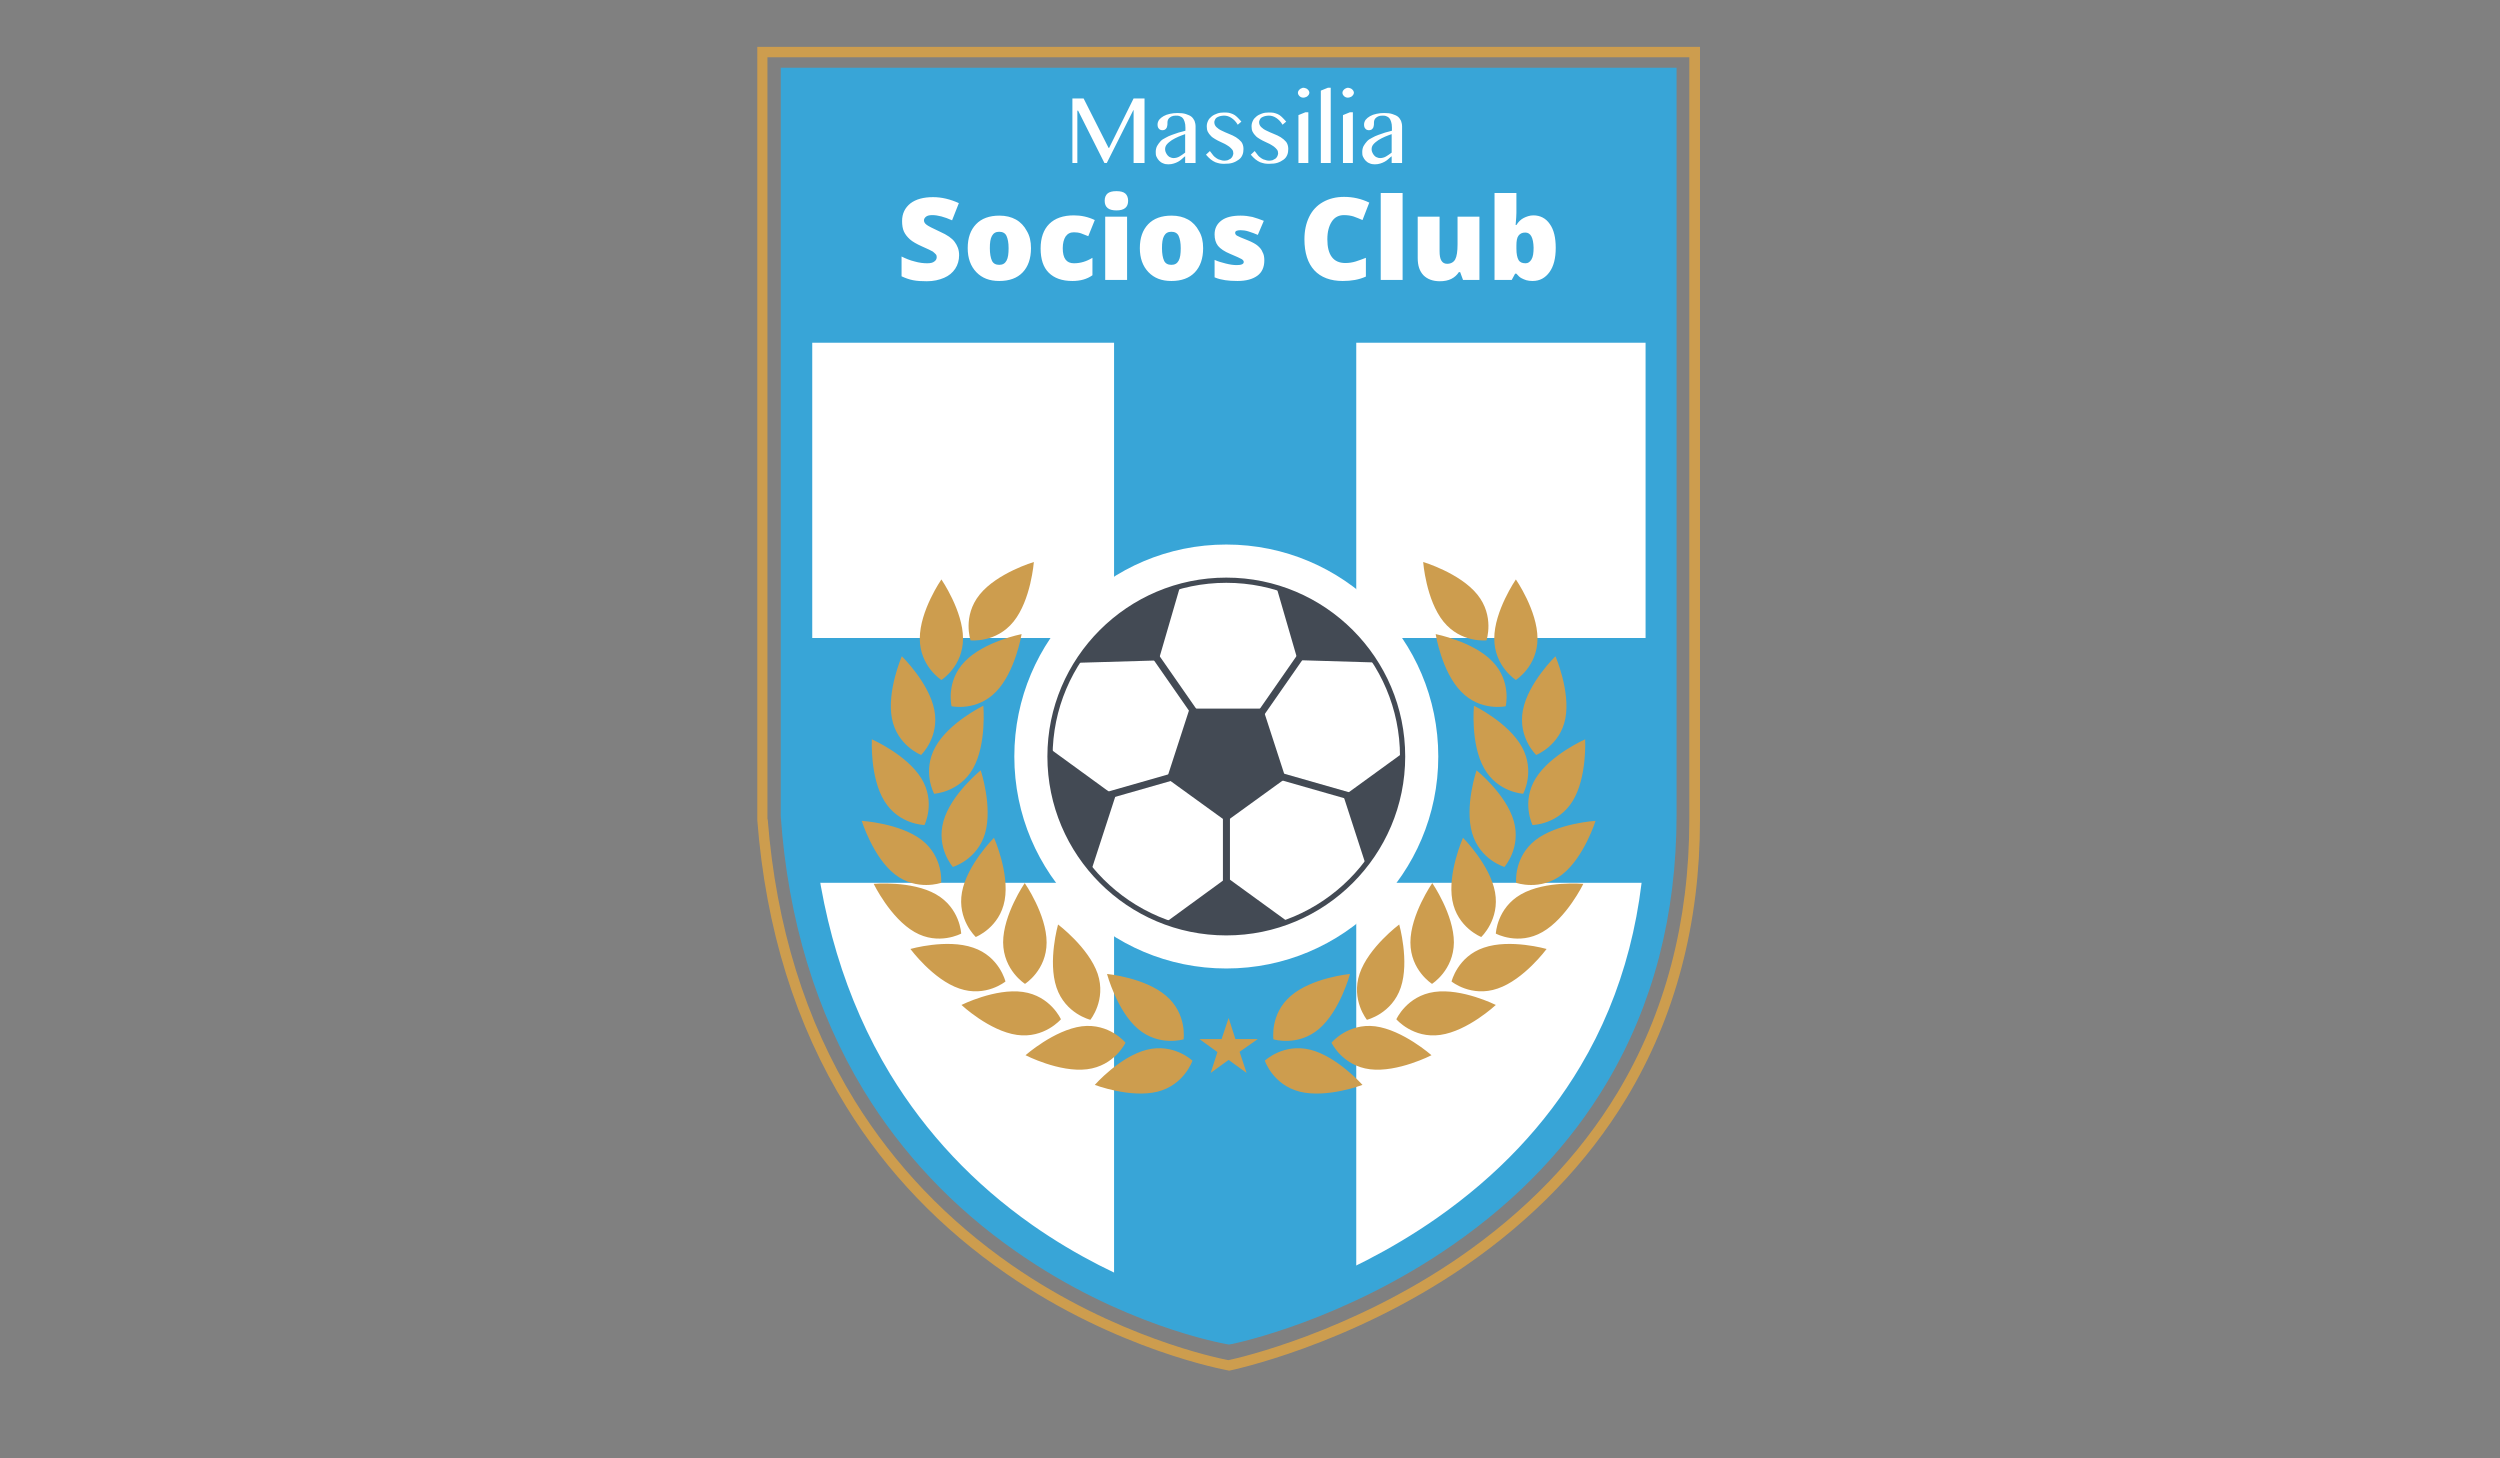 <svg version="1.1" id="Calque_1" xmlns="http://www.w3.org/2000/svg" x="0" y="0" viewBox="0 0 960 560" xml:space="preserve"><rect x="0" y="0" width="960" height="560" fill="#808080" stroke="none"/><style>.st0{fill:#fff}.st1{fill:#38a5d7}.st2{fill:#cd9d4e}.st3{enable-background:new}.st4{display:none}.st5{display:inline}.st6{fill:#434a54}.st7{fill:#cc923e}</style><g id="blason"><path class="st0" d="M637.8 313V33h-332v280c12 170.5 166 197.2 166 197.2s166-33.9 166-197.2z"/><path class="st1" d="M520.8 245V33h-93v212h-122v68c1 9.1 1.2 17.7 2.6 26h119.4v156.3c25 11.6 44 14.9 44 14.9s21-4.4 49-17.6V339h115c1-8.3 2-16.9 2-26v-68h-117z"/><path class="st1" d="M471.9 516.3l-1.1-.2c-1.6-.3-40.3-7.2-80.9-35.7-23.9-16.7-43.5-37.5-58.2-61.6-18.3-30.1-29.1-65.6-31.9-105.4V26h344v287c0 38.3-9 72.9-26.8 102.8-14.2 23.9-34 44.7-58.8 62-42 29.3-83.5 38-85.2 38.3l-1.1.2zM311.8 312.8c2.7 37.7 12.8 71.2 30 99.6 13.8 22.7 32.1 42.2 54.6 58 34.8 24.4 68.9 32.4 75.4 33.7 6.8-1.6 43.7-11 80-36.4 23.3-16.3 41.8-35.9 55.1-58.3 16.6-27.9 25-60.4 25-96.4V38h-320v274.8z"/><path class="st1" d="M306.7 34.3h330.7v97.3H306.7z"/><path class="st2" d="M471.8 526.3l-.4-.1c-.4-.1-42.2-7.5-85-37.1-25.2-17.4-45.9-39-61.4-64.1-19.5-31.4-31-68.5-34.2-110.1V18h362v296.7c0 40-9.5 76-28.3 107.1-15 24.8-35.9 46.5-62.1 64.5-44.6 30.6-89.8 39.9-90.2 40h-.4zm-177-211.7c3.2 41 14.5 77.4 33.5 108.2 15.3 24.7 35.5 45.8 60.2 63 40 27.7 79 35.7 83.2 36.5 4.4-.9 46.7-10.7 88.5-39.4 25.7-17.7 46.2-38.9 60.9-63.3 18.3-30.4 27.6-65.7 27.6-104.9V22h-354v292.6z"/></g><g id="Calque_2"><g class="st3"><path class="st0" d="M411.8 37.8h4.3l9.6 19h.2l9.4-19h4.2v24.8h-4.2V42.3h-.1L425 62.6h-.9L414 42.5h-.3v20.1h-1.9V37.8zm47.1 24.8h-3.8V60c-.4.3-.9.7-1.3 1.1s-.9.7-1.4 1-1.1.5-1.7.7-1.3.3-2.1.3c-.7 0-1.4-.1-2-.4-.6-.2-1.1-.6-1.5-1-.4-.4-.7-.9-1-1.5s-.3-1.2-.3-1.9c0-.8.2-1.6.5-2.2s.8-1.2 1.3-1.8 1.2-1 2-1.4c.7-.4 1.5-.8 2.4-1.1.8-.3 1.7-.6 2.6-.9.9-.2 1.8-.5 2.6-.7V49c0-.9-.1-1.6-.3-2.2-.2-.6-.4-1.1-.7-1.4-.3-.4-.7-.6-1.2-.8s-1-.2-1.5-.2c-.6 0-1.2.1-1.6.3s-.7.4-1 .7-.4.6-.5.9c-.1.3-.1.7-.1 1.1 0 .3 0 .7-.1 1s-.1.6-.3.8c-.1.2-.3.4-.6.6-.2.1-.6.2-.9.2-.6 0-1.1-.2-1.4-.6-.4-.4-.5-1-.5-1.6 0-.6.2-1.2.6-1.8.4-.5 1-1 1.7-1.4.7-.4 1.5-.7 2.5-.9.9-.2 1.9-.3 2.9-.3 1.3 0 2.3.1 3.2.4s1.6.6 2.1 1 .9 1 1.2 1.6c.2.6.4 1.3.4 2.1v14.1zm-3.8-11.1c-.8.3-1.7.6-2.6 1-.9.4-1.7.8-2.5 1.3-.7.5-1.4 1-1.9 1.6-.5.6-.7 1.2-.7 1.9 0 .5.1.9.3 1.3.2.4.4.8.7 1.1.3.3.6.6 1 .7.4.2.8.3 1.2.3.8 0 1.6-.2 2.3-.6s1.4-.9 2.2-1.5v-7.1zm15 10.2c.5 0 1-.1 1.4-.2.4-.2.8-.4 1.1-.6.3-.3.6-.6.7-.9s.3-.7.3-1c0-.6-.1-1.1-.4-1.5-.3-.4-.7-.8-1.2-1.2-.5-.3-1-.7-1.6-1s-1.2-.6-1.9-.9c-.6-.3-1.3-.6-1.9-1s-1.2-.7-1.6-1.2c-.5-.5-.9-1-1.2-1.6-.3-.6-.4-1.3-.4-2.1s.2-1.5.5-2.1c.3-.7.8-1.2 1.4-1.7s1.3-.8 2.1-1.1c.8-.3 1.7-.4 2.6-.4.6 0 1.2 0 1.8.1.5.1 1.1.3 1.6.5s1.1.6 1.6 1.1c.5.5 1.1 1.1 1.7 1.8l-1.4 1.2c-.7-1.2-1.5-2-2.4-2.6s-1.8-.9-2.9-.9c-.5 0-1 .1-1.5.2-.4.1-.8.3-1.2.5-.3.2-.6.5-.7.8s-.3.6-.3 1c0 .8.3 1.4.8 1.9s1.2 1 2.1 1.4c.8.4 1.7.8 2.7 1.2s1.9.8 2.7 1.3c.8.5 1.5 1.1 2.1 1.8.5.7.8 1.6.8 2.7 0 .8-.1 1.6-.4 2.3-.3.7-.7 1.3-1.4 1.8s-1.4.9-2.3 1.2-2 .4-3.2.4c-.6 0-1.1 0-1.7-.1-.6-.1-1.2-.3-1.8-.5-.6-.3-1.2-.6-1.8-1.1-.6-.5-1.2-1.1-1.8-1.8l1.5-1.4c.5.6.9 1.2 1.3 1.7s.9.8 1.3 1.1c.4.3.9.5 1.4.6.5.2 1 .3 1.5.3zm17.2 0c.5 0 1-.1 1.4-.2.4-.2.8-.4 1.1-.6.3-.3.6-.6.7-.9s.3-.7.3-1c0-.6-.1-1.1-.4-1.5-.3-.4-.7-.8-1.2-1.2-.5-.3-1-.7-1.6-1s-1.2-.6-1.9-.9c-.6-.3-1.3-.6-1.9-1s-1.2-.7-1.6-1.2c-.5-.5-.9-1-1.2-1.6-.3-.6-.4-1.3-.4-2.1s.2-1.5.5-2.1c.3-.7.8-1.2 1.4-1.7s1.3-.8 2.1-1.1c.8-.3 1.7-.4 2.6-.4.6 0 1.2 0 1.8.1.5.1 1.1.3 1.6.5s1.1.6 1.6 1.1c.5.5 1.1 1.1 1.7 1.8l-1.4 1.2c-.7-1.2-1.5-2-2.4-2.6s-1.8-.9-2.9-.9c-.5 0-1 .1-1.5.2-.4.1-.8.3-1.2.5-.3.2-.6.5-.7.8s-.3.6-.3 1c0 .8.3 1.4.8 1.9s1.2 1 2.1 1.4c.8.4 1.7.8 2.7 1.2s1.9.8 2.7 1.3c.8.5 1.5 1.1 2.1 1.8.5.7.8 1.6.8 2.7 0 .8-.1 1.6-.4 2.3-.3.7-.7 1.3-1.4 1.8s-1.4.9-2.3 1.2-2 .4-3.2.4c-.6 0-1.1 0-1.7-.1-.6-.1-1.2-.3-1.8-.5-.6-.3-1.2-.6-1.8-1.1-.6-.5-1.2-1.1-1.8-1.8l1.5-1.4c.5.6.9 1.2 1.3 1.7s.9.8 1.3 1.1c.4.3.9.5 1.4.6.5.2 1 .3 1.5.3zm13.2-28c.3 0 .6.1.9.2.3.1.5.2.7.4.2.2.4.4.5.6.1.2.2.5.2.7s-.1.5-.2.7c-.1.2-.3.4-.5.6-.2.2-.4.3-.7.4-.3.1-.5.2-.9.2-.6 0-1.1-.2-1.5-.6-.4-.4-.6-.8-.6-1.3 0-.3.1-.5.2-.7.1-.2.3-.4.5-.6.2-.2.4-.3.7-.4.1-.1.4-.2.7-.2zm-1.9 10.5l2.7-1.1h1.1v19.5h-3.8V44.2zM511 62.6h-3.8V34.8l2.7-1.1h1.1v28.9zm6.6-28.9c.3 0 .6.1.9.2.3.1.5.2.7.4.2.2.4.4.5.6.1.2.2.5.2.7s-.1.5-.2.7c-.1.2-.3.4-.5.6-.2.2-.4.3-.7.4-.3.1-.5.2-.9.2-.6 0-1.1-.2-1.5-.6-.4-.4-.6-.8-.6-1.3 0-.3.1-.5.2-.7.1-.2.3-.4.5-.6.2-.2.4-.3.7-.4.1-.1.4-.2.7-.2zm-1.9 10.5l2.7-1.1h1.1v19.5h-3.8V44.2zm22.5 18.4h-3.8V60c-.4.3-.9.7-1.3 1.1s-.9.7-1.4 1-1.1.5-1.7.7-1.3.3-2.1.3c-.7 0-1.4-.1-2-.4-.6-.2-1.1-.6-1.5-1-.4-.4-.7-.9-1-1.5s-.3-1.2-.3-1.9c0-.8.2-1.6.5-2.2s.8-1.2 1.3-1.8 1.2-1 2-1.4c.7-.4 1.5-.8 2.4-1.1.8-.3 1.7-.6 2.6-.9.9-.2 1.8-.5 2.6-.7V49c0-.9-.1-1.6-.3-2.2-.2-.6-.4-1.1-.7-1.4-.3-.4-.7-.6-1.2-.8s-1-.2-1.5-.2c-.6 0-1.2.1-1.6.3s-.7.4-1 .7-.4.6-.5.9c-.1.3-.1.7-.1 1.1 0 .3 0 .7-.1 1s-.1.6-.3.8c-.1.2-.3.4-.6.6-.2.1-.6.2-.9.2-.6 0-1.1-.2-1.4-.6-.4-.4-.5-1-.5-1.6 0-.6.2-1.2.6-1.8.4-.5 1-1 1.7-1.4.7-.4 1.5-.7 2.5-.9.9-.2 1.9-.3 2.9-.3 1.3 0 2.3.1 3.2.4s1.6.6 2.1 1 .9 1 1.2 1.6c.2.6.4 1.3.4 2.1v14.1zm-3.8-11.1c-.8.3-1.7.6-2.6 1-.9.4-1.7.8-2.5 1.3-.7.5-1.4 1-1.9 1.6-.5.6-.7 1.2-.7 1.9 0 .5.1.9.3 1.3.2.4.4.8.7 1.1.3.3.6.6 1 .7.4.2.8.3 1.2.3.8 0 1.6-.2 2.3-.6s1.4-.9 2.2-1.5v-7.1z"/></g><g class="st3"><path class="st0" d="M368.3 98c0 1.9-.5 3.7-1.5 5.2s-2.4 2.7-4.3 3.5c-1.9.8-4 1.3-6.6 1.3-2.1 0-3.8-.1-5.3-.4s-2.9-.8-4.4-1.5v-7.6c1.6.8 3.3 1.5 5 1.9 1.7.5 3.4.7 4.8.7 1.3 0 2.2-.2 2.8-.7.6-.4.9-1 .9-1.7 0-.4-.1-.8-.4-1.1s-.6-.6-1.1-1c-.5-.3-1.9-1-4.2-2-2-.9-3.6-1.8-4.6-2.7-1-.9-1.8-1.9-2.3-3-.5-1.1-.7-2.5-.7-4 0-2.9 1.1-5.1 3.2-6.8 2.1-1.6 5-2.4 8.7-2.4 3.3 0 6.6.8 9.9 2.3l-2.6 6.6c-2.9-1.3-5.5-2-7.6-2-1.1 0-1.9.2-2.4.6-.5.4-.8.9-.8 1.4 0 .6.3 1.2 1 1.7.6.5 2.4 1.4 5.2 2.7 2.7 1.2 4.6 2.5 5.6 3.9s1.7 2.9 1.7 5.1zm27.6-2.7c0 4-1.1 7.1-3.2 9.3-2.1 2.2-5.1 3.3-9 3.3-3.7 0-6.6-1.1-8.8-3.4-2.2-2.3-3.3-5.4-3.3-9.2 0-4 1.1-7 3.2-9.2 2.1-2.2 5.1-3.3 9-3.3 2.4 0 4.5.5 6.3 1.5 1.8 1 3.2 2.5 4.2 4.4 1.1 1.8 1.6 4 1.6 6.6zm-15.8 0c0 2.1.3 3.7.8 4.8s1.5 1.6 2.8 1.6c1.3 0 2.2-.5 2.8-1.6s.8-2.7.8-4.8c0-2.1-.3-3.6-.8-4.7S385 89 383.7 89c-1.3 0-2.2.5-2.8 1.6s-.8 2.6-.8 4.7zm31.7 12.6c-4 0-7-1.1-9.1-3.2-2.1-2.1-3.1-5.2-3.1-9.3 0-4 1.1-7.2 3.3-9.4 2.2-2.2 5.4-3.3 9.5-3.3 2.8 0 5.5.6 8 1.8l-2.5 6.2c-1-.4-2-.8-2.8-1.1-.9-.3-1.8-.4-2.7-.4-1.4 0-2.4.5-3.2 1.6-.7 1.1-1.1 2.6-1.1 4.5 0 3.9 1.4 5.8 4.3 5.8 2.5 0 4.8-.7 7.1-2.1v6.7c-2.1 1.5-4.7 2.2-7.7 2.2zm12.4-30.8c0-1.3.4-2.2 1.1-2.8.7-.6 1.8-.9 3.4-.9 1.6 0 2.7.3 3.4.9.7.6 1.1 1.6 1.1 2.8 0 2.5-1.5 3.7-4.5 3.7s-4.5-1.2-4.5-3.7zm8.6 30.4h-8.4V83.2h8.4v24.3zM462 95.3c0 4-1.1 7.1-3.2 9.3-2.1 2.2-5.1 3.3-9 3.3-3.7 0-6.6-1.1-8.8-3.4-2.2-2.3-3.3-5.4-3.3-9.2 0-4 1.1-7 3.2-9.2 2.1-2.2 5.1-3.3 9-3.3 2.4 0 4.5.5 6.3 1.5 1.8 1 3.2 2.5 4.2 4.4 1.1 1.8 1.6 4 1.6 6.6zm-15.8 0c0 2.1.3 3.7.8 4.8s1.5 1.6 2.8 1.6c1.3 0 2.2-.5 2.8-1.6s.8-2.7.8-4.8c0-2.1-.3-3.6-.8-4.7s-1.5-1.6-2.8-1.6c-1.3 0-2.2.5-2.8 1.6s-.8 2.6-.8 4.7zm39.3 4.7c0 2.6-.9 4.6-2.7 5.9s-4.3 2-7.6 2c-1.8 0-3.4-.1-4.7-.3s-2.7-.5-4.1-1.1v-6.7c1.3.6 2.7 1 4.3 1.4 1.6.4 2.9.6 4.2.6 1.8 0 2.7-.4 2.7-1.2 0-.4-.3-.8-.8-1.1-.5-.3-2-1-4.4-2-2.2-.9-3.8-2-4.7-3.1-.9-1.2-1.3-2.6-1.3-4.4 0-2.3.9-4 2.6-5.3 1.7-1.3 4.2-1.9 7.4-1.9 1.6 0 3.1.2 4.5.5 1.4.4 2.9.9 4.4 1.5l-2.3 5.4c-1.1-.5-2.3-.9-3.5-1.3-1.2-.4-2.3-.5-3.1-.5-1.4 0-2.1.3-2.1 1 0 .4.2.8.7 1.1.5.3 1.9.9 4.2 1.8 1.7.7 3 1.4 3.8 2.1.8.7 1.5 1.5 1.8 2.4.5.8.7 1.9.7 3.2zm30.6-17.4c-2 0-3.6.8-4.7 2.5s-1.7 3.9-1.7 6.8c0 6 2.3 9.1 6.9 9.1 1.4 0 2.7-.2 4-.6s2.6-.9 3.9-1.4v7.2c-2.6 1.2-5.6 1.7-8.9 1.7-4.7 0-8.4-1.4-10.9-4.1s-3.8-6.7-3.8-11.9c0-3.3.6-6.1 1.8-8.6 1.2-2.5 3-4.4 5.3-5.7 2.3-1.3 5-2 8.1-2 3.4 0 6.6.7 9.7 2.2l-2.6 6.7c-1.2-.5-2.3-1-3.5-1.4-1-.3-2.2-.5-3.6-.5zm22.5 24.9h-8.4V74.1h8.4v33.4zm23.2 0l-1.1-3h-.5c-.7 1.1-1.7 2-2.9 2.6s-2.7.9-4.4.9c-2.7 0-4.8-.8-6.3-2.3-1.5-1.6-2.2-3.7-2.2-6.6V83.2h8.4v13.3c0 1.6.2 2.8.7 3.6s1.2 1.2 2.2 1.2c1.4 0 2.5-.6 3.1-1.7s.9-3.1.9-5.8V83.2h8.4v24.3h-6.3zm27-24.8c2.6 0 4.8 1.1 6.3 3.3 1.6 2.2 2.3 5.3 2.3 9.2 0 4-.8 7.1-2.4 9.3-1.6 2.2-3.7 3.4-6.5 3.4-.9 0-1.7-.1-2.4-.3s-1.3-.5-1.9-.8-1.2-.9-1.9-1.7h-.5l-1.3 2.4h-6.6V74.1h8.4v7.6c0 .9-.1 2.5-.3 4.7h.3c.8-1.3 1.8-2.2 2.8-2.7s2.3-1 3.7-1zm-3.1 6.6c-1.2 0-2 .4-2.6 1.2s-.8 2.1-.8 3.8v1.2c0 2 .3 3.4.8 4.3.5.9 1.4 1.3 2.7 1.3 1 0 1.7-.5 2.3-1.5s.8-2.5.8-4.5c-.1-3.8-1.1-5.8-3.2-5.8z"/></g></g><g id="Calque_4" class="st4"><g class="st5"><path class="st6" d="M494 546.7l-.8-8.4s12.4 1.6 16.3-.5c5.1-2.7 17.4-10 21.8-15.6 5.7-7.3 17.1-7.3 17.1-7.3s-.2 8.8-11.1 16c0 0 18.2 1.4 21 5.5 0 0-2.9 10-26.2 7-25.6-3.3-38.1 3.3-38.1 3.3z"/><path class="st6" d="M551.2 523.4s4.9-5.6 9.1-13.3c4.2-7.7 14.1-11.9 17.3-12.1s-4.4 14.5-5.6 16.2c0 0 7.9.2 15.1 2.6 5.9 2 4.7 3.3 1.8 4.9-3.4 1.9-14.7 8-25.4 5.6s-12.3-3.9-12.3-3.9z"/><path class="st6" d="M584.1 507.5s3.5-6.5 6-14.9 11.2-14.7 14.2-15.6c3-.8-1.1 15.1-1.9 17.1 0 0 7.7-1.6 15.3-.8 6.2.6 5.3 2.2 2.8 4.3-2.9 2.6-12.6 11-23.6 11-11 0-12.8-1.1-12.8-1.1zm30.4-24.7s2.2-6.5 3.2-14.6c.9-8.1 8-15.2 10.6-16.5s1.3 14.1.8 16c0 0 6.9-2.6 14-3.1 5.8-.4 5.2 1.2 3.3 3.6-2.3 2.8-9.8 12.1-20 13.7-10.1 1.7-11.9.9-11.9.9zm23.2-27.9s1-6.8.5-15 5.1-16.4 7.5-18.1 3.9 13.6 3.7 15.6c0 0 6.3-3.8 13.2-5.6 5.6-1.4 5.3.2 3.9 2.9-1.8 3.2-7.5 13.6-17.1 17.1-9.8 3.5-11.7 3.1-11.7 3.1z"/><path class="st6" d="M669.7 391.6c.3.1 4.2 8.4 1.5 15.5s-11.6 18.8-14.4 19.9 0-19 3.1-23.6c3-4.6 9.5-11.9 9.8-11.8zM462.9 546.7l.8-8.4s-12.4 1.6-16.3-.5c-5.1-2.7-17.4-10-21.8-15.6-5.7-7.3-17.1-7.3-17.1-7.3s.2 8.8 11.1 16c0 0-18.2 1.4-21 5.5 0 0 2.9 10 26.2 7 25.6-3.3 38.1 3.3 38.1 3.3z"/><path class="st6" d="M405.7 523.4s-4.9-5.6-9.1-13.3-14.1-11.9-17.3-12.1 4.4 14.5 5.6 16.2c0 0-7.9.2-15.1 2.6-5.9 2-4.7 3.3-1.8 4.9 3.4 1.9 14.7 8 25.4 5.6 10.8-2.4 12.3-3.9 12.3-3.9z"/><path class="st6" d="M372.8 507.5s-3.5-6.5-6-14.9-11.2-14.7-14.2-15.6 1.1 15.1 1.9 17.1c0 0-7.7-1.6-15.3-.8-6.2.6-5.3 2.2-2.8 4.3 2.9 2.6 12.6 11 23.6 11s12.8-1.1 12.8-1.1zm-30.4-24.7s-2.2-6.5-3.2-14.6c-.9-8.1-8-15.2-10.6-16.5s-1.3 14.1-.8 16c0 0-6.9-2.6-14-3.1-5.8-.4-5.2 1.2-3.3 3.6 2.3 2.8 9.8 12.1 20 13.7s11.9.9 11.9.9zm-23.2-27.9s-1-6.8-.5-15-5.1-16.4-7.5-18.1-3.9 13.6-3.7 15.6c0 0-6.3-3.8-13.2-5.6-5.6-1.4-5.3.2-3.9 2.9 1.8 3.2 7.5 13.6 17.1 17.1 9.7 3.5 11.7 3.1 11.7 3.1z"/><path class="st6" d="M287.2 391.6c-.3.1-4.2 8.4-1.5 15.5s11.6 18.8 14.4 19.9 0-19-3.1-23.6-9.5-11.9-9.8-11.8z"/></g></g><g id="Calque_5" class="st4"><g class="st5"><path class="st7" d="M528.9 246.5c-5.6-2.9-18.9-11.2-34.4-11.6-20.2-.5-26.6-5-25.7-14.7.8-8.1 5.5-18.3 22.6-16.2s38.7 11.2 54 30.8c15.4 19.6 19.4 32.7 20 42.9.6 10.3-3.3 2.6-4.1 1.6s-17.3-24.9-32.4-32.8z"/><path class="st0" d="M487.1 203.8c1.4 0 2.8.1 4.4.3 17.1 2.1 38.7 11.2 54 30.8 15.4 19.6 19.4 32.7 20 42.9.2 4-.2 5.3-.9 5.3-1.1 0-2.7-3.1-3.2-3.7-.8-1-17.3-25-32.4-32.9-5.6-2.9-18.9-11.2-34.4-11.6-20.2-.5-26.6-5-25.7-14.7.6-7.4 4.6-16.4 18.2-16.4m0-6c-13.9 0-23 8.2-24.3 21.9-.5 5.4.8 9.8 3.8 13.2 4.7 5.3 13 7.7 27.8 8 12.3.3 23.5 6.4 29.5 9.7.8.5 1.6.9 2.2 1.2 8 4.2 18.6 14.9 29.7 30.3.4.5.6.8.7 1 .1.1.1.2.2.4 1.4 2.1 3.6 5.6 7.7 5.6 1.8 0 3.5-.7 4.8-2.1 2.1-2.2 2.4-5.3 2.2-9.6-.8-14.1-7.5-28.8-21.2-46.3-7.7-9.8-17.2-17.7-28.3-23.6-9.4-5-19.7-8.3-29.7-9.5-1.8-.1-3.5-.2-5.1-.2z"/><path class="st7" d="M557.2 283.5s-24.3-32.7-42.1-38.6c-17.8-5.8-38.8-8.5-45.2 3.8-6.4 12.3-4.4 21 .1 27.3s5.7 13 13.9 8.2 19.9-3.5 23.9.5 9 10.1 13.1 21.1c1 2.5 12.7-1 21 1.9 11.1 3.9 15.5 15.8 16.3 16.3.7.5 1.7 1 3.4-4.9s6.4-17.5 2.2-25.2-6.6-10.4-6.6-10.4z"/><path class="st0" d="M489 240c8.1 0 17.5 2.1 26.1 4.9 17.8 5.8 42.1 38.6 42.1 38.6s2.3 2.7 6.5 10.4-.5 19.4-2.2 25.2c-1.2 4.2-2.1 5.1-2.7 5.1-.2 0-.5-.1-.7-.3-.7-.5-5.2-12.4-16.3-16.3-2.8-1-6-1.2-9-1.2-3.2 0-6.2.3-8.5.3-1.9 0-3.2-.2-3.5-1-4.1-11-9.1-17.1-13.1-21.1-2.2-2.2-6.7-3.5-11.6-3.5-4.1 0-8.5.9-12.3 3.1-1.9 1.1-3.5 1.6-4.8 1.6-4.2 0-5.7-5-9.1-9.8-4.5-6.3-6.5-15-.1-27.3 3.4-6.4 10.6-8.7 19.2-8.7m0-6c-15 0-21.6 6.5-24.4 11.9-6.6 12.5-6.4 23.8.5 33.6.8 1.1 1.5 2.2 2.1 3.4 2.3 3.8 5.4 9 11.9 9 2.4 0 5-.8 7.8-2.4 2.5-1.5 5.8-2.3 9.3-2.3 4.2 0 6.8 1.2 7.4 1.8 3.4 3.4 7.9 8.7 11.7 19 1.9 4.9 7.4 4.9 9.2 4.9 1.2 0 2.4-.1 3.8-.1 1.5-.1 3.1-.2 4.7-.2 3 0 5.3.3 7 .9 6.8 2.4 10.6 9.2 12.2 12.1.8 1.4 1.4 2.5 2.7 3.4.5.3 1.9 1.3 4 1.3 5.7 0 7.5-6.1 8.5-9.4.2-.7.5-1.6.8-2.5 2.2-6.9 5.8-18.3.9-27.3-3.9-7.2-6.4-10.4-7.1-11.3-3-4.1-26.1-34.4-45-40.6-7.3-2.4-18-5.2-28-5.2z"/><path class="st7" d="M431.2 363.5s52.4-5.9 69.7-24c17.3-18.1 16.9-25.8 22.1-27.3 5.2-1.5 24.1-3.6 29.2 11.5s-5.7 23.5-10.3 27.7c-4.6 4.1-27.7 28.3-64 26.3s-46.7-14.2-46.7-14.2z"/><path class="st0" d="M531.6 311.2c7.6 0 17.3 2.3 20.7 12.6 5.1 15.2-5.7 23.5-10.3 27.7-4.4 4-25.9 26.4-59.9 26.4-1.4 0-2.7 0-4.1-.1-36.4-1.9-46.7-14.2-46.7-14.2s52.4-5.9 69.7-24c17.3-18.1 16.9-25.8 22.1-27.3 1.6-.6 4.8-1.1 8.5-1.1m0-6v6-6c-5.3 0-9.1 1-10.2 1.3-4.6 1.3-6.8 4.8-9.3 8.9-2.6 4.2-6.5 10.6-15.5 20-13 13.5-52.1 20.6-66.1 22.2-2.2.3-4.1 1.7-4.9 3.7-.8 2.1-.4 4.4 1 6.1 1.2 1.5 13.1 14.3 51 16.3 1.5.1 3 .1 4.5.1 14.5 0 28.6-3.8 41.8-11.2 10.6-6 17.6-12.6 21-15.7.4-.4.8-.7 1.1-1 .2-.2.5-.4.8-.7 5.2-4.6 17.3-15.2 11.2-33.4-3.6-10.6-13.2-16.6-26.4-16.6z"/><path class="st7" d="M468.2 311.5c4.6-4.3 9.8-11.8 12.1-16.9 2.3-5.1 13-10.1 20-7.8s18.1 14.1 13.7 25.3-18 28-35.5 34.2c-17.6 6.2-41.6 13-52 9.7s-21.7-10.6-25.6-27.9c0 0 13.5 1.7 22.9-7 9.5-8.7 5.5-5 7-6.4 1.6-1.5 4.4-3.5 8.9-2.4s19.8 7.3 28.5-.8z"/><path class="st0" d="M496.4 286.3c1.4 0 2.7.2 3.9.6 7 2.3 18.1 14.1 13.7 25.3s-18 28-35.5 34.2c-14.4 5.1-33.2 10.6-45.2 10.6-2.6 0-5-.3-6.8-.9-10.4-3.3-21.7-10.6-25.6-27.9 0 0 1.1.1 2.8.1 4.4 0 13.3-.9 20.1-7.2 6-5.6 6.6-6.1 6.6-6.1l.4-.4c1.3-1.2 3.3-2.7 6.4-2.7.8 0 1.6.1 2.4.3 2.8.7 9.6 3.3 16.5 3.3 4.3 0 8.6-1 12-4.1 4.6-4.3 9.8-11.8 12.1-16.9 2-4.1 9.7-8.2 16.2-8.2m0-6c-8.8 0-18.7 5.4-21.6 11.9-2.1 4.7-6.9 11.4-10.7 14.9-1.8 1.7-4.4 2.5-7.9 2.5-4.6 0-9.4-1.4-12.5-2.4-1-.3-1.9-.6-2.6-.7-1.3-.3-2.6-.5-3.9-.5-3.8 0-7.4 1.5-10.5 4.3-.2.1-.2.2-.3.3.2-.2.5-.4.9-.6-.7.4-1.3 1-2 1.7-.9.8-2.6 2.3-5.6 5.1-5.3 4.9-12.3 5.6-16.1 5.6-1.3 0-2.1-.1-2.1-.1h-.7c-1.7 0-3.3.7-4.4 2-1.3 1.4-1.8 3.4-1.4 5.3 3.7 16.4 13.6 27.3 29.7 32.3 2.4.8 5.2 1.1 8.6 1.1 13.4 0 33.1-5.9 47.2-10.9 18.7-6.6 33.8-23.9 39.1-37.7 2.2-5.6 1.8-11.7-1-17.7-3.3-7-10.1-13.4-16.4-15.5-1.8-.6-3.7-.9-5.8-.9z"/><path class="st7" d="M468.9 203.2s-12 18.8 2.2 33.2c0 0-8 12-9.9 19.2s-.1 25.6 10.8 31.8-8.2 22.6-15.6 22.6-22.2 2.2-31.3-23.4c-9.8-27.5-2.2-47.3 5.1-63.7 6-13.7 21.3-15.5 38.7-19.7z"/><path class="st0" d="M468.9 203.2s-12 18.8 2.2 33.2c0 0-8 12-9.9 19.2s-.1 25.6 10.8 31.8-8.2 22.6-15.6 22.6h-3.6c-7.9 0-19.8-1.6-27.7-23.5-9.8-27.5-2.2-47.3 5.1-63.7 6-13.6 21.3-15.4 38.7-19.6m0-6c-.5 0-.9.1-1.4.2-2.1.5-4.2 1-6.2 1.5-15.5 3.6-30.1 6.9-36.7 21.6-8 17.8-15.6 39.2-5.3 68.1 8.8 24.6 23.2 27.4 33.3 27.4h3.6c5.7 0 12-4.5 14.4-6.5 3.1-2.5 8.5-7.5 10.1-13.6 1.5-5.7-.7-10.8-5.9-13.7-7.8-4.4-9.4-19.7-8-25 1.2-4.5 6.3-13.1 9.1-17.4 1.6-2.4 1.3-5.5-.7-7.5-10.7-10.9-1.5-25.6-1.4-25.8 1.3-2.1 1.2-4.7-.2-6.7-.9-1.7-2.8-2.6-4.7-2.6zm0 12z"/><path class="st7" d="M421.4 224.9c.3-.2-17.6 51 6.1 76.9 6.3 6.9-4 13.5-10.9 17.8-6.9 4.4-19.5 9.8-22.7-8.9-3.2-18.6-11.3-51.5 27.5-85.8z"/><path class="st0" d="M421.4 224.9c.2 0-17.5 51 6.1 76.9 6.3 6.9-4 13.5-10.9 17.8-3.2 2-7.6 4.3-11.7 4.3-4.8 0-9.3-3.1-11-13.1-3.2-18.7-11.3-51.6 27.5-85.9m0-6h-.4c-1.3.1-2.6.6-3.6 1.5-17 15-27.4 31.8-31 49.9-3 15.4-.7 28.8 1 38.6.2 1 .3 1.9.5 2.9 2.7 15.8 11.7 18.1 16.9 18.1 4.5 0 9.5-1.7 14.9-5.2 6.1-3.9 14.5-9.2 15.6-16.9.3-2.5 0-6.3-3.4-10.1-18.2-20-8.4-58.9-5-70.4.4-1.3 1.1-3.6-.7-6.1-1.1-1.4-2.9-2.3-4.8-2.3z"/></g></g><g id="Calque_3"><circle class="st0" cx="470.9" cy="290.5" r="81.4"/><path class="st6" d="M470.9 315.4l-22.8-16.5 8.7-26.8H485l8.7 26.8zm57.6-61c-8.7-13.8-22.3-24.2-38.3-28.8l8.1 27.9 30.2.9zm-75.4-29c-16.3 4.5-30.2 15.1-39 29.1l30.8-.9 8.2-28.2zM447.9 354c7.3 2.7 15.2 4.1 23.4 4.1s16.1-1.5 23.3-4.1l-23.4-17-23.3 17zm91-65l-23 16.7 8.6 26.5c9-11.5 14.5-26 14.5-41.8-.1-.4-.1-.9-.1-1.4zm-135.2-1.1c0 .9-.1 1.8-.1 2.7 0 16.4 5.9 31.5 15.6 43.2l9.1-28-24.6-17.9z"/><path class="st6" d="M469.6 306.8h2.7v36.1h-2.7z"/><path transform="rotate(-74.044 501.007 300.809)" class="st6" d="M499.7 282.3h2.7v37h-2.7z"/><path transform="rotate(-15.956 440.974 300.954)" class="st6" d="M423.2 299.6h35.6v2.7h-35.6z"/><path transform="rotate(-34.822 450.961 262.459)" class="st6" d="M449.6 245.8h2.7v33.3h-2.7z"/><path transform="rotate(-55.178 491.354 263.642)" class="st6" d="M474.7 262.3H508v2.7h-33.3z"/><path class="st6" d="M470.9 359.2c-37.9 0-68.7-30.8-68.7-68.7 0-37.9 30.8-68.7 68.7-68.7 37.9 0 68.7 30.8 68.7 68.7 0 37.9-30.8 68.7-68.7 68.7zm0-135.4c-36.8 0-66.7 29.9-66.7 66.7 0 36.8 29.9 66.7 66.7 66.7 36.8 0 66.7-29.9 66.7-66.7 0-36.8-29.9-66.7-66.7-66.7z"/><path class="st2" d="M369.8 245.2c0 10.7-8.3 15.9-8.3 15.9s-8.3-5.2-8.3-15.9 8.3-22.7 8.3-22.7 8.3 12.1 8.3 22.7zm19.4-6.5c-6.7 8.3-16.5 7.2-16.5 7.2s-3.2-9.3 3.5-17.6 20.8-12.5 20.8-12.5-1.1 14.6-7.8 22.9zm-6.7 26.9c-7.4 7.7-17.1 5.6-17.1 5.6s-2.3-9.6 5.1-17.2c7.4-7.7 21.8-10.5 21.8-10.5s-2.4 14.5-9.8 22.1zm-8.8 29.4c-5.2 9.3-15 9.8-15 9.8s-4.7-8.6.5-18 18.4-15.8 18.4-15.8 1.3 14.7-3.9 24zm-14.9-22.3c2 10.5-5.1 17.2-5.1 17.2s-9.2-3.6-11.2-14c-2-10.5 3.8-23.9 3.8-23.9s10.5 10.2 12.5 20.7zm-5 26.2c5.6 9.1 1.2 17.9 1.2 17.9s-9.8-.1-15.4-9.2-4.8-23.7-4.8-23.7 13.4 5.9 19 15zm24.5 21c-3 10.3-12.4 13-12.4 13s-6.5-7.3-3.6-17.6 14.3-19.5 14.3-19.5 4.6 13.8 1.7 24.1zm-24.3 2.7c8.4 6.6 7.4 16.4 7.4 16.4s-9.3 3.3-17.7-3.2-12.8-20.6-12.8-20.6 14.7.9 23.1 7.4zm5.4 20.8c9.3 5.3 9.7 15.1 9.7 15.1s-8.7 4.7-17.9-.6c-9.3-5.3-15.7-18.5-15.7-18.5s14.6-1.3 23.9 4zm42.5 18.5c0 10.7-8.3 15.9-8.3 15.9s-8.3-5.2-8.4-15.9c0-10.7 8.3-22.8 8.3-22.8s8.4 12.1 8.4 22.8zm-9.1 19c10.6 1.5 14.6 10.5 14.6 10.5s-6.4 7.5-16.9 6c-10.6-1.5-21.3-11.5-21.3-11.5s13-6.5 23.6-5zm28.7-7c3.4 10.1-2.8 17.7-2.8 17.7s-9.6-2.3-13-12.4.6-24.2.6-24.2 11.7 8.8 15.2 18.9zm-6.1 20.2c10.6-1.3 16.8 6.3 16.8 6.3s-4.2 8.9-14.8 10.2c-10.6 1.3-23.6-5.4-23.6-5.4s11-9.7 21.6-11.1zm25 9c10.4-2.6 17.5 4.2 17.5 4.2s-3.1 9.3-13.4 11.9c-10.4 2.6-24.1-2.6-24.1-2.6s9.6-10.9 20-13.5zm7.4-20.7c8.1 6.9 6.7 16.7 6.7 16.7s-9.4 2.9-17.5-4-11.9-21.1-11.9-21.1 14.6 1.4 22.7 8.4zm-74.1-18.5c10.1 3.4 12.4 13 12.4 13s-7.6 6.2-17.7 2.7c-10.1-3.4-18.8-15.2-18.8-15.2s14-4 24.1-.5zm12.1-18.2c-1.9 10.5-11.1 14.1-11.1 14.1s-7.2-6.7-5.3-17.2c1.9-10.5 12.3-20.9 12.3-20.9s6 13.5 4.1 24zm188-100.5c0 10.7 8.3 15.9 8.3 15.9s8.3-5.2 8.3-15.9-8.3-22.7-8.3-22.7-8.3 12.1-8.3 22.7zm-19.5-6.5c6.7 8.3 16.5 7.2 16.5 7.2s3.2-9.3-3.5-17.6-20.8-12.5-20.8-12.5 1.1 14.6 7.8 22.9zm6.8 26.9c7.4 7.7 17.1 5.6 17.1 5.6s2.3-9.6-5.1-17.2c-7.4-7.7-21.8-10.5-21.8-10.5s2.3 14.5 9.8 22.1zm8.8 29.4c5.2 9.3 15 9.8 15 9.8s4.7-8.6-.5-18S566 271 566 271s-1.4 14.7 3.9 24zm14.9-22.3c-2 10.5 5.1 17.2 5.1 17.2s9.2-3.6 11.2-14c2-10.5-3.8-23.9-3.8-23.9s-10.5 10.2-12.5 20.7zm4.9 26.2c-5.6 9.1-1.2 17.9-1.2 17.9s9.8-.1 15.4-9.2 4.8-23.7 4.8-23.7-13.4 5.9-19 15zm-24.4 21c3 10.3 12.4 13 12.4 13s6.5-7.3 3.6-17.6-14.3-19.5-14.3-19.5-4.7 13.8-1.7 24.1zm24.3 2.7c-8.4 6.6-7.4 16.4-7.4 16.4s9.3 3.3 17.7-3.2c8.4-6.6 12.8-20.6 12.8-20.6s-14.7.9-23.1 7.4zm-5.5 20.8c-9.3 5.3-9.7 15.1-9.7 15.1s8.7 4.7 17.9-.6c9.3-5.3 15.7-18.5 15.7-18.5s-14.6-1.3-23.9 4zm-42.5 18.5c0 10.7 8.3 15.9 8.3 15.9s8.3-5.2 8.4-15.9c0-10.7-8.3-22.8-8.3-22.8s-8.4 12.1-8.4 22.8zm9.2 19c-10.6 1.5-14.6 10.5-14.6 10.5s6.4 7.5 16.9 6c10.6-1.5 21.3-11.5 21.3-11.5s-13-6.5-23.6-5zm-28.7-7c-3.4 10.1 2.8 17.7 2.8 17.7s9.6-2.3 13-12.4-.6-24.2-.6-24.2-11.8 8.8-15.2 18.9zm6 20.2c-10.6-1.3-16.8 6.3-16.8 6.3s4.2 8.9 14.8 10.2c10.6 1.3 23.6-5.4 23.6-5.4s-11-9.7-21.6-11.1zm-24.9 9c-10.4-2.6-17.5 4.2-17.5 4.2s3.1 9.3 13.4 11.9c10.4 2.6 24.1-2.6 24.1-2.6s-9.7-10.9-20-13.5zm-7.5-20.7c-8.1 6.9-6.7 16.7-6.7 16.7s9.4 2.9 17.5-4 11.9-21.1 11.9-21.1-14.6 1.4-22.7 8.4zm74.1-18.5c-10.1 3.4-12.4 13-12.4 13s7.6 6.2 17.7 2.7c10.1-3.4 18.8-15.2 18.8-15.2s-14-4-24.1-.5zm-12.1-18.2c1.9 10.5 11.1 14.1 11.1 14.1s7.2-6.7 5.3-17.2-12.3-20.9-12.3-20.9-6 13.5-4.1 24zm-85.9 45.2l2.6 8.1h8.6l-7 4.9 2.7 8.1-6.9-5-6.9 5 2.6-8-6.9-5h8.5z"/></g></svg>